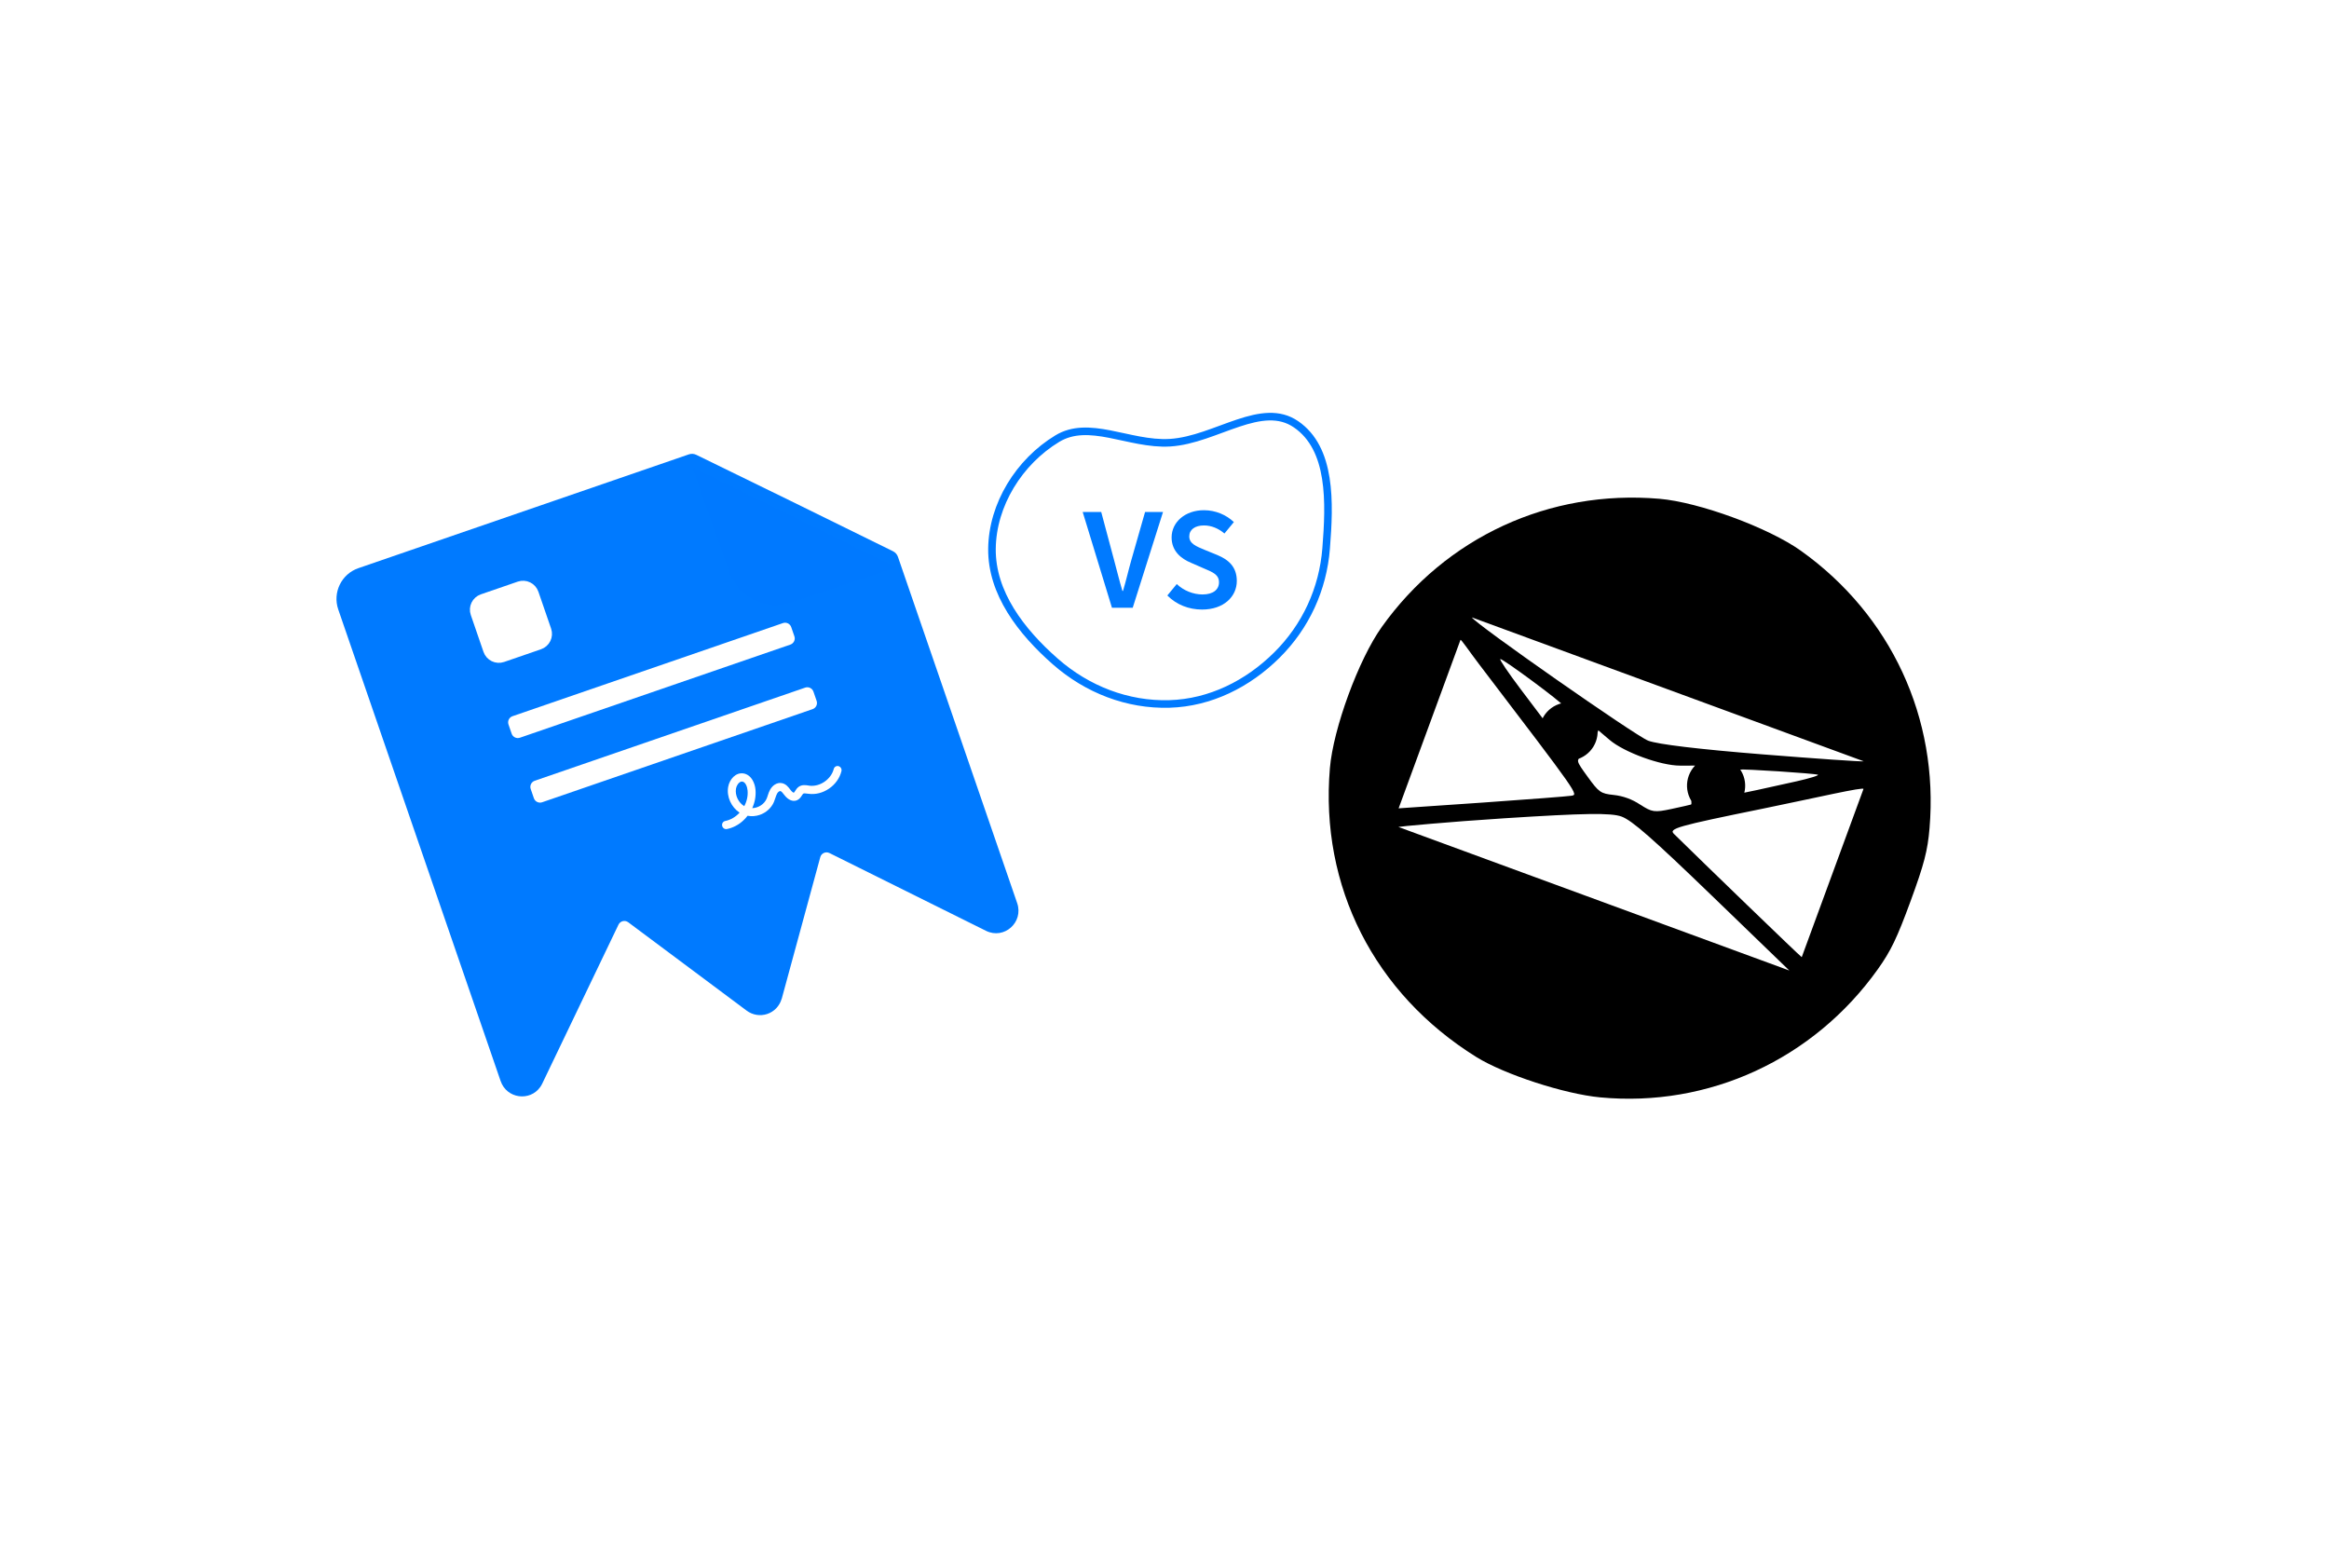 <svg width="615" height="414" viewBox="0 0 615 414" fill="none" xmlns="http://www.w3.org/2000/svg">
<g filter="url(#filter0_d_11306_22581)">
<rect x="18" y="97.376" width="245.15" height="306.437" rx="10" transform="rotate(-18.892 18 97.376)" fill="white"/>
</g>
<g clip-path="url(#clip0_11306_22581)">
<g clip-path="url(#clip1_11306_22581)">
<mask id="mask0_11306_22581" style="mask-type:luminance" maskUnits="userSpaceOnUse" x="79" y="-157" width="927" height="461">
<path d="M949.921 -156.651L79.353 143.11L134.525 303.342L1005.09 3.581L949.921 -156.651Z" fill="white"/>
</mask>
<g mask="url(#mask0_11306_22581)">
<path d="M237.112 147.026L241.322 159.254L268.596 238.462C270.34 243.527 265.157 248.145 260.376 245.781L219.022 225.239C218.054 224.758 216.887 225.283 216.602 226.327L206.438 263.664C206.424 263.714 206.394 263.751 206.38 263.802C206.106 264.719 205.618 265.555 204.956 266.24C204.294 266.925 203.478 267.439 202.576 267.738C201.673 268.037 200.712 268.113 199.772 267.959C198.832 267.806 197.94 267.427 197.172 266.855L165.891 243.517C165.025 242.87 163.784 243.175 163.317 244.15L143.177 286.136C143.025 286.456 142.844 286.761 142.637 287.047C139.94 290.854 133.816 290.148 132.192 285.43L89.322 160.927C87.778 156.445 90.161 151.56 94.643 150.017L181.897 119.973C182.544 119.75 183.252 119.794 183.866 120.094L208.741 132.241L235.813 145.553C236.423 145.853 236.89 146.383 237.112 147.026Z" fill="#007AFF"/>
<g filter="url(#filter1_d_11306_22581)">
<path d="M182.841 119.868L236.713 146.334L208.931 155.573C205.72 156.68 202.196 156.454 199.133 154.947C196.069 153.438 193.716 150.771 192.59 147.528L182.841 119.868Z" fill="#0079FF"/>
</g>
<path fill-rule="evenodd" clip-rule="evenodd" d="M193.056 218.599C192.695 218.723 192.329 218.83 191.95 218.901C191.377 219.019 190.822 218.635 190.695 218.044C190.569 217.454 190.932 216.891 191.506 216.773C192.963 216.49 194.278 215.68 195.299 214.575C193.14 213.157 191.831 210.415 192.276 207.804C192.617 205.783 194.278 203.862 196.382 204.228C197.324 204.4 198.125 204.996 198.708 205.966C199.131 206.692 199.425 207.602 199.501 208.548C199.643 210.185 199.335 211.857 198.633 213.387C200.211 213.34 201.799 212.377 202.438 210.887C202.56 210.628 202.645 210.32 202.749 210.007C202.917 209.493 203.086 208.979 203.387 208.458C203.688 207.939 204.105 207.478 204.577 207.176C205.174 206.793 205.834 206.645 206.476 206.781C207.546 206.987 208.178 207.821 208.675 208.482C208.74 208.559 208.787 208.642 208.846 208.701C209.218 209.168 209.538 209.316 209.612 209.309C209.698 209.28 209.872 209.002 209.983 208.825C210.206 208.47 210.48 208.039 210.946 207.72C211.788 207.153 212.758 207.294 213.468 207.406C213.549 207.419 213.647 207.424 213.735 207.454C216.506 207.808 219.456 205.782 220.162 203.04C220.313 202.472 220.888 202.135 221.444 202.3C222 202.466 222.34 203.063 222.19 203.631C221.73 205.474 220.564 207.105 218.915 208.228C217.284 209.344 215.365 209.847 213.511 209.593C213.413 209.587 213.309 209.563 213.211 209.557C212.789 209.504 212.304 209.434 212.117 209.558C212.009 209.634 211.869 209.841 211.746 210.042C211.483 210.45 211.108 211.035 210.434 211.307C210.4 211.319 210.349 211.337 210.314 211.348C209.302 211.697 208.158 211.218 207.213 210.036C207.149 209.96 207.084 209.883 207.013 209.788C206.693 209.363 206.357 208.943 206.085 208.878C205.836 208.825 205.421 209.127 205.199 209.54C205.01 209.883 204.88 210.285 204.738 210.71C204.624 211.047 204.505 211.425 204.355 211.774C203.65 213.405 202.239 214.604 200.626 215.16C199.596 215.514 198.475 215.603 197.405 215.397C196.226 216.933 194.721 218.026 193.056 218.599ZM195.635 206.408C195.017 206.621 194.475 207.443 194.346 208.241C194.052 210.008 195.006 211.94 196.532 212.861C197.211 211.597 197.54 210.155 197.408 208.713C197.313 207.656 196.824 206.515 196.067 206.379C195.922 206.35 195.772 206.361 195.635 206.408Z" fill="white"/>
<path d="M137.276 155.2L127.538 158.554C126.194 159.017 125.479 160.482 125.942 161.826L129.295 171.565C129.758 172.909 131.223 173.624 132.568 173.161L142.306 169.808C143.651 169.345 144.366 167.88 143.903 166.535L140.549 156.797C140.086 155.452 138.621 154.737 137.276 155.2Z" fill="white" stroke="white" stroke-width="3.433" stroke-linejoin="round"/>
<path d="M206.75 164.518L135.335 189.108C134.439 189.417 133.962 190.394 134.271 191.29L135.109 193.725C135.418 194.621 136.395 195.097 137.291 194.789L208.706 170.199C209.602 169.89 210.078 168.913 209.77 168.017L208.931 165.582C208.623 164.686 207.646 164.209 206.75 164.518Z" fill="white"/>
<path d="M212.619 181.561L141.204 206.151C140.308 206.46 139.831 207.436 140.14 208.333L140.978 210.767C141.287 211.664 142.264 212.14 143.16 211.832L214.575 187.242C215.471 186.933 215.948 185.956 215.639 185.06L214.801 182.625C214.492 181.729 213.515 181.252 212.619 181.561Z" fill="white"/>
</g>
</g>
</g>
<g filter="url(#filter2_d_11306_22581)">
<rect width="245.15" height="306.437" rx="10" transform="matrix(0.939 0.345 0.345 -0.939 262.015 311.586)" fill="white"/>
</g>
<path d="M460.367 210.101C459.666 212.01 458.234 213.562 456.386 214.416C454.538 215.269 452.425 215.354 450.512 214.652C448.6 213.95 447.044 212.518 446.187 210.671C445.331 208.824 445.243 206.714 445.944 204.805C446.645 202.896 448.077 201.344 449.926 200.49C451.774 199.637 453.887 199.552 455.799 200.254C457.712 200.956 459.268 202.388 460.124 204.235C460.981 206.082 461.068 208.192 460.367 210.101ZM421.41 195.796C421.062 196.742 420.532 197.61 419.849 198.351C419.165 199.091 418.342 199.69 417.427 200.113C416.511 200.536 415.521 200.774 414.513 200.815C413.505 200.855 412.498 200.697 411.551 200.349C410.603 200.001 409.733 199.471 408.991 198.787C408.248 198.104 407.648 197.281 407.224 196.367C406.799 195.452 406.559 194.463 406.517 193.456C406.476 192.449 406.633 191.444 406.98 190.498C407.682 188.588 409.114 187.035 410.963 186.181C412.812 185.327 414.926 185.242 416.84 185.945C418.753 186.648 420.309 188.08 421.167 189.928C422.024 191.775 422.111 193.886 421.41 195.796ZM389.839 279.095C362.871 262.315 348.536 234.051 351.173 202.839C352.055 192.375 358.761 174.112 364.86 165.564C381.795 141.827 409.091 129.222 438.182 131.699C448.667 132.594 466.956 139.309 475.529 145.412C499.31 162.349 511.969 189.625 509.516 218.673C509.018 224.624 508.09 228.185 504.493 237.982C500.895 247.779 499.298 251.095 495.833 255.956C478.885 279.709 451.217 292.466 422.529 289.751C413.078 288.856 397.223 283.687 389.839 279.095ZM452.132 236.59C436.315 221.321 430.959 216.625 428.196 215.61C425.433 214.595 418.455 214.7 397.235 216.061C382.178 217.031 369.522 218.238 369.256 218.35L472.492 256.257L452.132 236.59ZM391.783 211.897C403.481 211.076 413.891 210.28 414.908 210.113C416.836 209.803 417.201 210.323 390.526 175.318C387.87 171.83 385.773 168.674 385.652 168.966L369.324 213.434C376.811 212.938 384.298 212.426 391.783 211.897ZM483.986 230.354L492.068 208.343C492.318 207.662 479.43 210.671 465.594 213.501C442.797 218.143 440.589 218.778 442.021 220.181C448.966 227.02 475.297 252.487 475.77 252.73L483.986 230.354ZM433.125 212.451C436.218 214.464 436.872 214.557 441.318 213.613C443.98 213.046 446.327 212.512 446.541 212.429C446.756 212.339 446.642 211.195 446.301 209.884C445.951 208.577 446.104 206.303 446.647 204.824L447.628 202.153L443.626 202.157C438.522 202.157 428.887 198.64 425.028 195.363L422.049 192.83L421.103 195.656C420.556 197.279 419.279 198.937 418.085 199.566C416.066 200.621 416.095 200.772 419.224 205.08C422.209 209.207 422.683 209.543 426.102 209.9C428.615 210.171 431.025 211.05 433.12 212.463L433.125 212.451ZM412.936 186.438C412.542 185.5 396.701 173.781 396.168 174.028C395.914 174.145 398.35 177.735 401.576 182.008L407.442 189.776L410.33 188.422C411.909 187.683 413.088 186.789 412.944 186.434L412.936 186.438ZM474.251 206.335C477.877 205.518 480.468 204.722 480.022 204.558C479.062 204.206 460.372 202.986 459.238 203.201C458.808 203.282 458.922 204.692 459.494 206.334L460.537 209.314L464.114 208.571C466.074 208.154 470.641 207.149 474.26 206.331L474.251 206.335ZM465.376 199.18C479.788 200.331 491.837 201.162 492.15 201.017L388.665 163.019C389.399 164.601 431.876 194.291 435.23 195.572C437.759 196.536 448.562 197.828 465.376 199.18Z" fill="black"/>
<path d="M308.812 185.872C319.573 185.556 329.489 180.593 337.166 172.98C344.82 165.39 349.337 155.522 350.182 144.812C350.655 138.814 351.041 132.209 350.095 126.271C349.15 120.343 346.902 115.228 342.231 112.029C337.77 108.974 332.676 109.812 326.916 111.727C325.488 112.202 324.041 112.736 322.565 113.279C321.095 113.821 319.597 114.373 318.093 114.877C315.088 115.882 311.996 116.713 308.9 116.894C303.514 117.21 297.982 115.572 293.003 114.613C287.915 113.634 283.315 113.322 279.193 115.816C269.108 121.921 262.064 133.252 261.942 144.901C261.821 156.556 269.609 166.725 278.702 174.695C287.068 182.027 297.697 186.198 308.812 185.872Z" fill="white" stroke="#007AFF" stroke-width="2"/>
<path d="M293.627 160.481H299.106L307.111 135.181H302.37L298.756 147.831C297.94 150.694 297.396 153.17 296.541 156.033H296.386C295.531 153.17 294.948 150.694 294.171 147.831L290.79 135.181H285.894L293.627 160.481Z" fill="#007AFF"/>
<path d="M317.422 160.946C323.173 160.946 326.593 157.503 326.593 153.402C326.593 149.727 324.495 147.831 321.464 146.555L318.044 145.162C315.945 144.272 314.041 143.576 314.041 141.642C314.041 139.823 315.557 138.74 317.927 138.74C319.87 138.74 321.736 139.514 323.329 140.868L325.816 137.85C323.834 135.955 320.997 134.717 317.927 134.717C312.953 134.717 309.378 137.85 309.378 141.912C309.378 145.587 311.982 147.56 314.507 148.605L317.966 150.114C320.259 151.081 321.891 151.738 321.891 153.75C321.891 155.684 320.337 156.961 317.539 156.961C315.09 156.961 312.564 155.955 310.738 154.214L308.251 157.232C310.66 159.669 313.925 160.946 317.422 160.946Z" fill="#007AFF"/>
<defs>
<filter id="filter0_d_11306_22581" x="0.696" y="0.696" width="365.771" height="403.912" filterUnits="userSpaceOnUse" color-interpolation-filters="sRGB">
<feFlood flood-opacity="0" result="BackgroundImageFix"/>
<feColorMatrix in="SourceAlpha" type="matrix" values="0 0 0 0 0 0 0 0 0 0 0 0 0 0 0 0 0 0 127 0" result="hardAlpha"/>
<feOffset/>
<feGaussianBlur stdDeviation="10"/>
<feComposite in2="hardAlpha" operator="out"/>
<feColorMatrix type="matrix" values="0 0 0 0 0 0 0 0 0 0 0 0 0 0 0 0 0 0 0.13 0"/>
<feBlend mode="normal" in2="BackgroundImageFix" result="effect1_dropShadow_11306_22581"/>
<feBlend mode="normal" in="SourceGraphic" in2="effect1_dropShadow_11306_22581" result="shape"/>
</filter>
<filter id="filter1_d_11306_22581" x="175.863" y="116.379" width="67.829" height="50.354" filterUnits="userSpaceOnUse" color-interpolation-filters="sRGB">
<feFlood flood-opacity="0" result="BackgroundImageFix"/>
<feColorMatrix in="SourceAlpha" type="matrix" values="0 0 0 0 0 0 0 0 0 0 0 0 0 0 0 0 0 0 127 0" result="hardAlpha"/>
<feOffset dy="3.489"/>
<feGaussianBlur stdDeviation="3.489"/>
<feColorMatrix type="matrix" values="0 0 0 0 0 0 0 0 0 0 0 0 0 0 0 0 0 0 0.15 0"/>
<feBlend mode="normal" in2="BackgroundImageFix" result="effect1_dropShadow_11306_22581"/>
<feBlend mode="normal" in="SourceGraphic" in2="effect1_dropShadow_11306_22581" result="shape"/>
</filter>
<filter id="filter2_d_11306_22581" x="244.846" y="6.76" width="370.088" height="406.495" filterUnits="userSpaceOnUse" color-interpolation-filters="sRGB">
<feFlood flood-opacity="0" result="BackgroundImageFix"/>
<feColorMatrix in="SourceAlpha" type="matrix" values="0 0 0 0 0 0 0 0 0 0 0 0 0 0 0 0 0 0 127 0" result="hardAlpha"/>
<feOffset/>
<feGaussianBlur stdDeviation="10"/>
<feComposite in2="hardAlpha" operator="out"/>
<feColorMatrix type="matrix" values="0 0 0 0 0 0 0 0 0 0 0 0 0 0 0 0 0 0 0.13 0"/>
<feBlend mode="normal" in2="BackgroundImageFix" result="effect1_dropShadow_11306_22581"/>
<feBlend mode="normal" in="SourceGraphic" in2="effect1_dropShadow_11306_22581" result="shape"/>
</filter>
<clipPath id="clip0_11306_22581">
<rect width="151" height="169.415" fill="white" transform="translate(79.154 142.533) rotate(-19)"/>
</clipPath>
<clipPath id="clip1_11306_22581">
<rect width="920.732" height="170.372" fill="white" transform="translate(79.154 142.533) rotate(-19)"/>
</clipPath>
</defs>
</svg>

